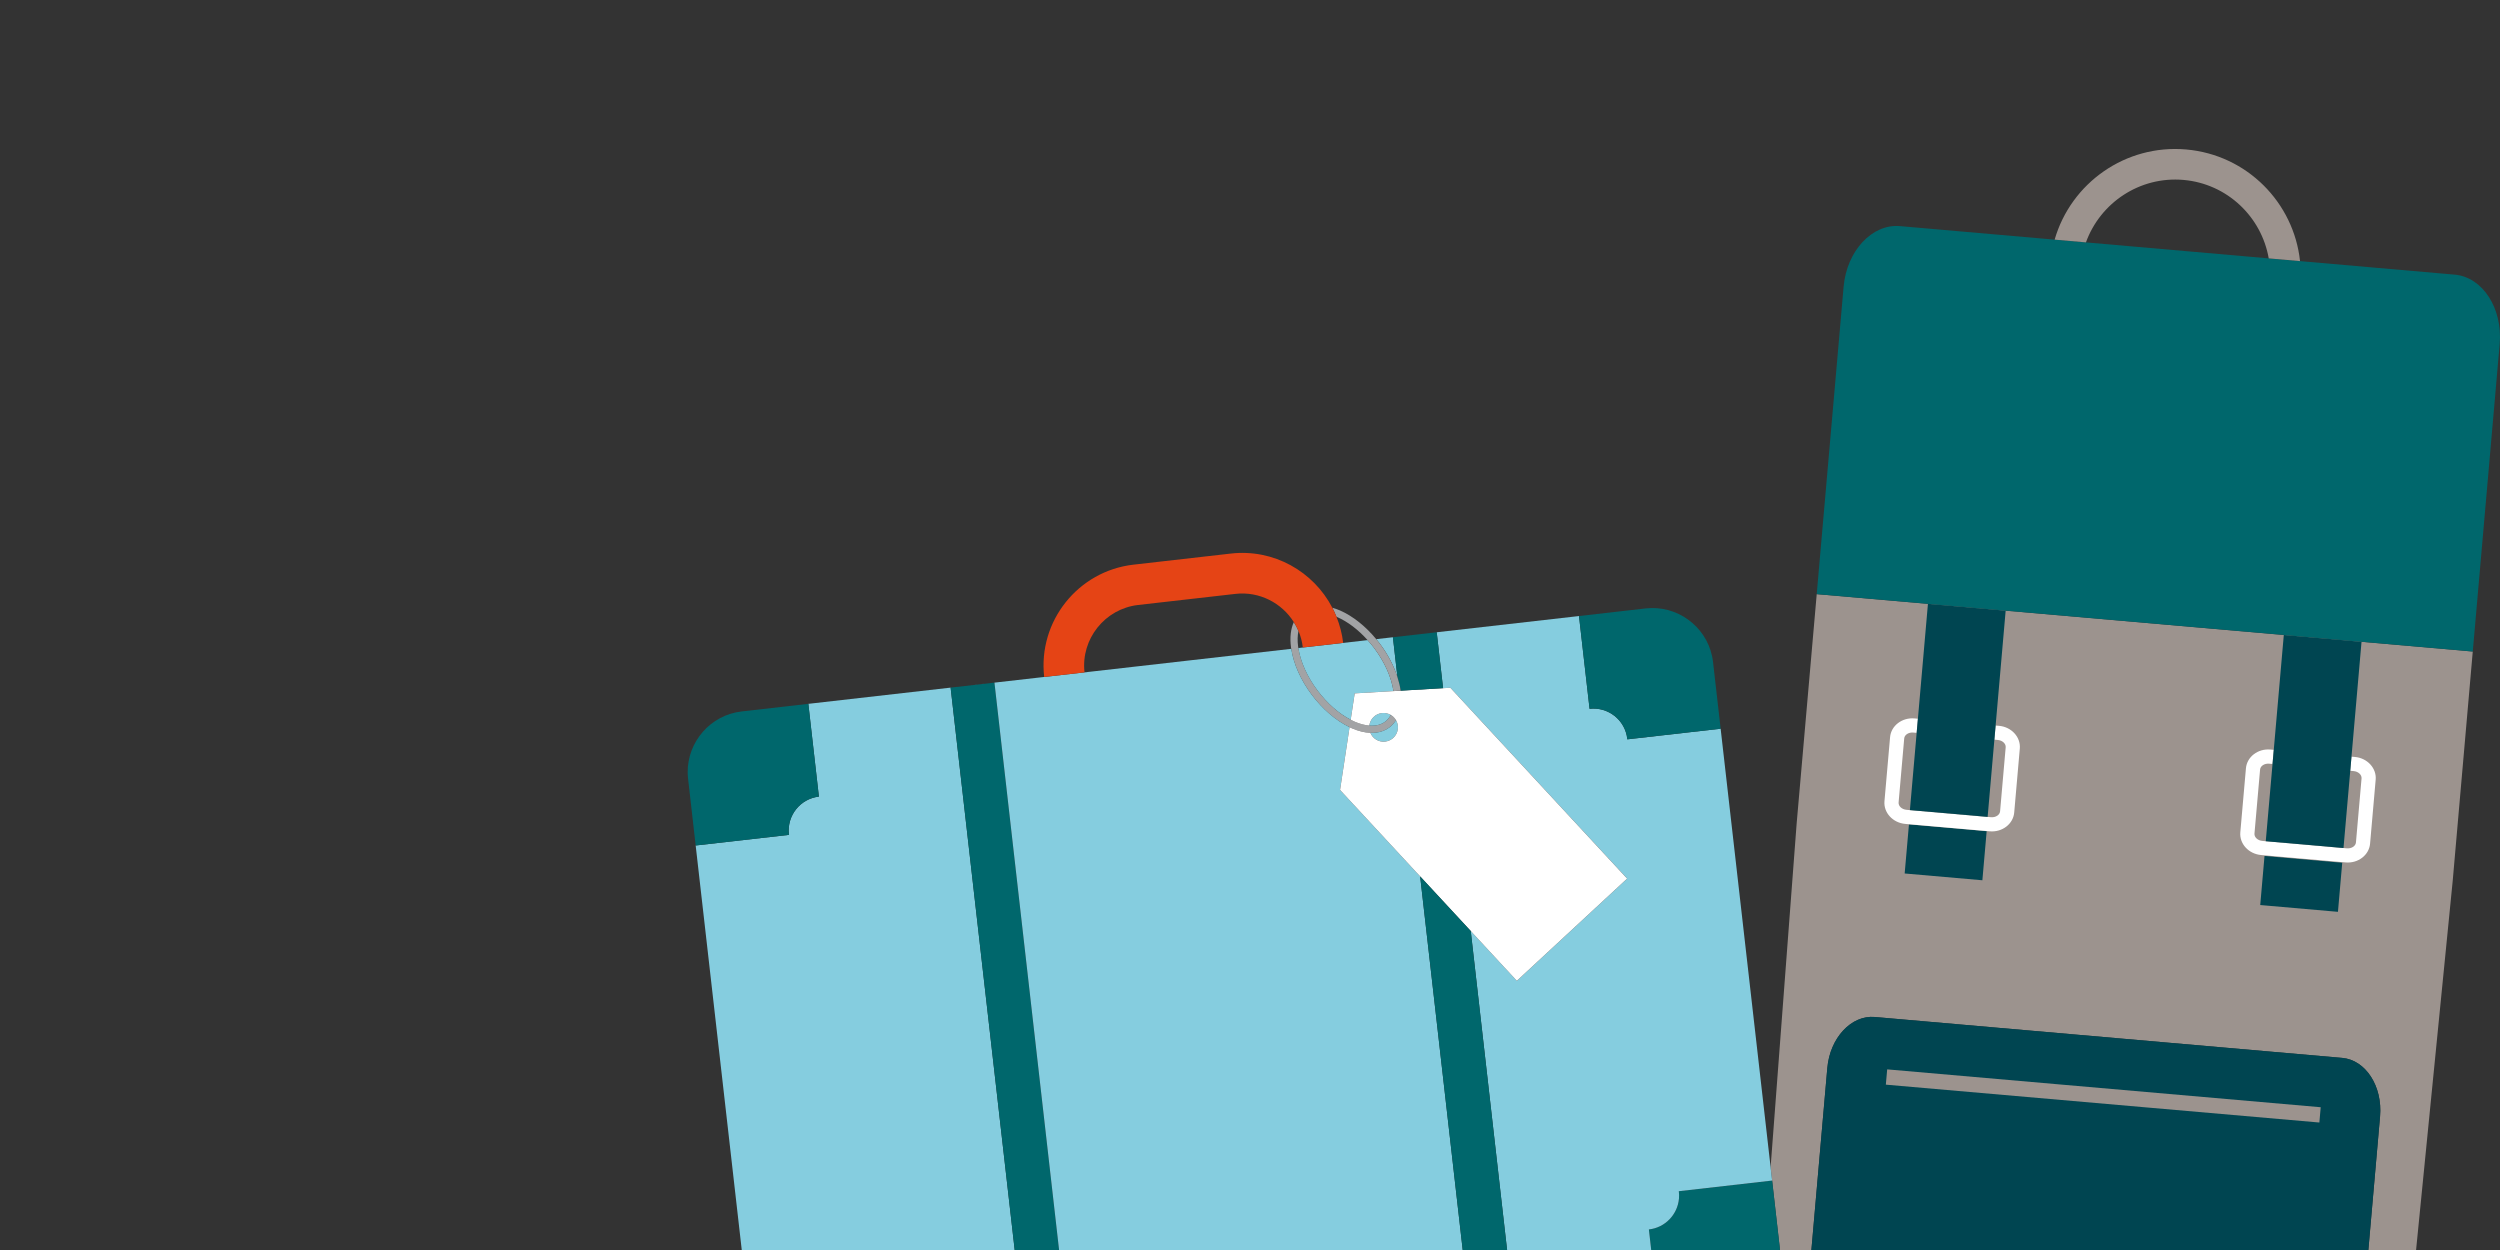<?xml version="1.0" encoding="utf-8"?>
<!-- Generator: Adobe Illustrator 16.0.4, SVG Export Plug-In . SVG Version: 6.00 Build 0)  -->
<!DOCTYPE svg PUBLIC "-//W3C//DTD SVG 1.1//EN" "http://www.w3.org/Graphics/SVG/1.1/DTD/svg11.dtd">
<svg version="1.1" id="Ebene_1" xmlns="http://www.w3.org/2000/svg" xmlns:xlink="http://www.w3.org/1999/xlink" x="0px" y="0px"
	 width="800px" height="400px" viewBox="-272.25 77 800 400" enable-background="new -272.25 77 800 400" xml:space="preserve">
<rect x="-272.25" y="77" width="800" height="400" fill="#333333" stroke="none"/>
<g>
	<g>
		<g>
			<polygon fill="none" points="256.135,477 256.135,477 255.388,470.425 			"/>
			<path fill="none" d="M264.992,458.354c0.082,0.746,0.092,1.486,0.029,2.207C265.084,459.842,265.074,459.103,264.992,458.354z"/>
			
				<rect x="264.848" y="456.542" transform="matrix(0.994 -0.113 0.113 0.994 -49.86 34.552)" fill="none" width="29.251" height="0.003"/>
			<path fill="#9C938E" d="M294.017,454.874L294.017,454.874l0.817-0.091l2.424,21.333c0.039,0.297,0.041,0.589,0.06,0.884h10.079
				l5.095-58.239c0.845-9.633,7.677-16.986,15.188-16.323l149.568,13.089c7.514,0.653,12.969,9.082,12.127,18.715L485.626,477
				h15.269l11.729-118.211l6.41-73.294l-209.933-18.363l-6.415,73.293l-8.342,110.105l0.484,4.255L294.017,454.874z"/>
			<path fill="#004551" d="M489.37,434.237c0.84-9.634-4.611-18.062-12.122-18.715l-149.572-13.091
				c-7.512-0.657-14.347,6.691-15.188,16.325L307.39,477h178.236L489.37,434.237z"/>
			<path fill="#85CDDF" d="M173.475,280.916l14.025-1.599"/>
			<path fill="#85CDDF" d="M31.945,297.042l13.521-1.544l-59.046,6.73l3.381,29.687c-5.986,0.685-10.282,6.086-9.6,12.071
				c0.007,0.053,0.028,0.109,0.037,0.167l-29.874,3.401L-34.888,477h87.335L31.945,297.042z"/>
			<path fill="#00676C" d="M45.971,295.441l-0.504,0.057L45.971,295.441z"/>
			<polygon fill="#00676C" points="52.45,477 66.656,477 45.971,295.441 45.467,295.498 31.945,297.042 			"/>
			<path fill="#00676C" d="M297.258,476.116l-2.427-21.333l-29.88,3.405c0.009,0.06,0.031,0.11,0.041,0.165
				c0.082,0.746,0.092,1.488,0.029,2.207c-0.445,5.055-4.394,9.271-9.629,9.864l0.747,6.572h36.198h4.979
				C297.295,476.705,297.292,476.413,297.258,476.116z"/>
			<path fill="#00676C" d="M265.02,460.563c-0.447,5.054-4.397,9.264-9.632,9.861C260.622,469.832,264.572,465.615,265.02,460.563z"
				/>
			<path fill="#00676C" d="M264.951,458.187c0.009,0.053,0.031,0.109,0.041,0.167C264.982,458.299,264.96,458.244,264.951,458.187
				L264.951,458.187z"/>
		</g>
		
			<rect x="337.79" y="341.809" transform="matrix(-0.996 -0.087 0.087 -0.996 668.812 728.516)" fill="#004551" width="24.966" height="15.764"/>
		
			<rect x="451.666" y="351.78" transform="matrix(-0.996 -0.087 0.087 -0.996 895.148 758.453)" fill="#004551" width="24.969" height="15.765"/>
		<g>
			<path fill="#FFFFFF" d="M367.431,309.262l-1.082-0.093l-0.395,4.52l1.082,0.096c1.493,0.133,2.634,1.188,2.532,2.351
				l-1.792,20.491c-0.105,1.162-1.413,2.004-2.902,1.879l-1.082-0.094l-24.876-2.175l-1.082-0.097
				c-1.496-0.134-2.63-1.193-2.529-2.357l1.793-20.486c0.102-1.164,1.407-2.009,2.9-1.877l1.082,0.094l0.397-4.522l-1.083-0.096
				c-3.994-0.347-7.501,2.342-7.82,6.001l-1.795,20.484c-0.323,3.66,2.665,6.927,6.66,7.273l1.084,0.096l24.874,2.178l1.079,0.096
				c3.993,0.346,7.502-2.347,7.821-6.006l1.793-20.484C374.412,312.873,371.424,309.611,367.431,309.262"/>
		</g>
		<g>
			<path fill="#FFFFFF" d="M481.312,319.225l-1.085-0.094l-0.396,4.52l1.083,0.096c1.493,0.133,2.634,1.188,2.533,2.353
				l-1.794,20.486c-0.104,1.163-1.411,2.008-2.901,1.881l-1.083-0.096l-24.876-2.176l-1.082-0.097
				c-1.495-0.135-2.635-1.189-2.529-2.354l1.794-20.485c0.101-1.165,1.406-2.007,2.899-1.877l1.083,0.089l0.396-4.521l-1.082-0.096
				c-3.993-0.348-7.502,2.345-7.821,6.002l-1.797,20.486c-0.326,3.656,2.669,6.926,6.664,7.269l1.082,0.097l24.874,2.18l1.08,0.089
				c3.992,0.352,7.502-2.347,7.823-6.002l1.792-20.481C488.291,322.838,485.303,319.568,481.312,319.225"/>
			<g>
				<polygon fill="#004551" points="341.478,306.99 341.08,311.513 338.92,336.229 363.792,338.404 365.954,313.688 
					366.349,309.166 369.562,272.414 344.691,270.235 				"/>
				<polygon fill="#004551" points="455.354,316.952 454.959,321.478 452.794,346.191 477.669,348.37 479.832,323.65 
					480.228,319.128 483.441,282.377 458.567,280.198 				"/>
				<path fill="#00676C" d="M513.263,164.887l-49.502-4.329l-10.018-0.876l-58.488-5.118l-10.021-0.877l-49.505-4.331
					c-8.909-0.78-17.019,7.943-18.021,19.378l-8.606,98.389l35.594,3.113l24.87,2.179l89.005,7.784l24.874,2.179l35.594,3.113
					l8.61-98.392C528.649,175.671,522.17,165.668,513.263,164.887z"/>
			</g>
			<path fill="#9C938E" d="M426.473,134.575c14.021,1.228,24.971,11.85,27.271,25.106l10.018,0.876
				c-1.995-18.717-16.979-34.023-36.438-35.727c-19.455-1.703-36.873,10.771-42.092,28.855l10.021,0.877
				C399.818,141.909,412.451,133.349,426.473,134.575"/>
		</g>
		
			<rect x="331.149" y="425.407" transform="matrix(0.996 0.087 -0.087 0.996 38.833 -33.317)" fill="#9C938E" width="139.283" height="4.911"/>
		<g>
			<g>
				<path fill="#A2A3A5" d="M172.789,305.776c-0.458,0.862-1.045,1.598-1.783,2.151v-0.001c-1.342,1.008-3.074,1.41-5.061,1.255
					c-1.455-0.116-3.038-0.524-4.728-1.263c-0.414-0.18-0.827-0.39-1.238-0.602c-3.792-1.955-7.517-5.212-10.604-9.328
					c-3.299-4.391-5.458-9.202-6.146-13.624c-0.027-0.172-0.066-0.34-0.089-0.512c-0.244-1.849-0.188-3.505,0.118-4.944
					c-0.415-0.995-0.919-1.938-1.486-2.838c-0.992,2.183-1.316,4.927-0.905,8.079c0.022,0.157,0.057,0.317,0.082,0.475
					c0.73,4.814,3.047,10.026,6.59,14.74c3.482,4.633,7.744,8.26,12.079,10.328c0.227,0.109,0.448,0.232,0.676,0.328
					c2.111,0.925,4.127,1.416,5.979,1.493c0.594,0.023,1.172,0.008,1.731-0.055c1.644-0.188,3.12-0.748,4.375-1.696v-0.002
					c0.838-0.63,1.53-1.415,2.094-2.313C174.067,306.746,173.481,306.178,172.789,305.776z"/>
				<path fill="none" d="M169.972,305.176c-2.152,0.243-3.775,1.947-4.028,4.006c1.985,0.155,3.718-0.247,5.061-1.255v0.001
					c0.737-0.554,1.324-1.289,1.782-2.151C171.966,305.298,170.995,305.059,169.972,305.176z"/>
				<path fill="none" d="M172.379,309.76L172.379,309.76c-1.257,0.947-2.733,1.509-4.377,1.696c-0.56,0.063-1.137,0.079-1.73,0.057
					c0.771,1.836,2.667,3.034,4.744,2.796c2.52-0.287,4.335-2.565,4.045-5.086c-0.073-0.647-0.283-1.247-0.589-1.778
					C173.907,308.347,173.216,309.127,172.379,309.76z"/>
			</g>
			<g>
				<g>
					<polygon fill="#A2A3A5" points="175.426,298.046 175.96,298.014 175.96,298.014 					"/>
					<g>
						<path fill="#85CDDF" d="M173.659,298.148c-0.667-4.456-2.838-9.323-6.171-13.758v-0.006c-0.671-0.895-1.381-1.734-2.107-2.542
							l-22.154,2.522c0.687,4.422,2.849,9.233,6.145,13.624c3.087,4.116,6.814,7.373,10.604,9.328l1.28-8.44L173.659,298.148z"/>
						<path fill="#85CDDF" d="M174.924,293.641l-1.449-12.724l-5.338,0.608c0.401,0.486,0.802,0.974,1.183,1.485
							C171.874,286.41,173.777,290.064,174.924,293.641z"/>
						<g>
							<path fill="#85CDDF" d="M156.569,329.782l3.048-20.089c-4.335-2.071-8.598-5.698-12.079-10.33
								c-3.545-4.717-5.862-9.929-6.591-14.74l-94.972,10.818L66.656,477h129.158l-13.62-119.559L156.569,329.782z"/>
							<path fill="#85CDDF" d="M264.951,458.188L264.951,458.188l29.878-3.408l-0.481-4.238v-0.015l-15.992-140.336l-29.876,3.401
								c-0.007-0.057,0.006-0.114-0.001-0.174c-0.683-5.983-6.087-10.279-12.072-9.598l-3.379-29.687l-45.527,5.188l2.038,17.897
								l2.327-0.137l56.58,61.071l-35.297,32.699l-14.755-15.923L210.023,477h46.116l-0.747-6.575
								c5.235-0.593,9.184-4.808,9.629-9.861c0.062-0.722,0.053-1.461-0.029-2.21C264.982,458.299,264.96,458.244,264.951,458.188z"
								/>
						</g>
						<g>
							<path fill="#85CDDF" d="M169.972,305.176c-2.152,0.243-3.775,1.947-4.028,4.006c1.985,0.155,3.718-0.247,5.061-1.255v0.001
								c0.737-0.554,1.324-1.289,1.782-2.151C171.966,305.298,170.995,305.059,169.972,305.176z"/>
							<path fill="#85CDDF" d="M171.016,314.309c2.52-0.287,4.335-2.565,4.045-5.086c-0.073-0.647-0.283-1.247-0.589-1.778
								c-0.564,0.896-1.256,1.683-2.093,2.312v0.003c-1.257,0.942-2.733,1.509-4.377,1.696c-0.56,0.061-1.137,0.077-1.73,0.055
								C167.043,313.349,168.938,314.547,171.016,314.309z"/>
							<path fill="#FFFFFF" d="M191.865,297.08l-2.327,0.137l-13.58,0.797l-0.535,0.032l-1.767,0.103l-12.4,0.729l-1.28,8.44
								c0.411,0.212,0.824,0.422,1.237,0.602c1.689,0.738,3.273,1.146,4.728,1.263c0.251-2.059,1.877-3.758,4.029-4.006
								c1.022-0.117,1.993,0.122,2.816,0.601c0.692,0.401,1.279,0.97,1.684,1.671c0.306,0.528,0.515,1.128,0.588,1.775
								c0.291,2.521-1.524,4.801-4.045,5.089c-2.077,0.237-3.972-0.962-4.743-2.797c-1.852-0.075-3.867-0.568-5.979-1.493
								c-0.229-0.096-0.45-0.219-0.677-0.328l-3.047,20.089l25.623,27.659l16.199,17.486l14.754,15.926l35.298-32.702
								L191.865,297.08z"/>
						</g>
						
							<rect x="173.43" y="280.125" transform="matrix(-0.994 0.113 -0.113 -0.994 391.538 538.015)" fill="#00676C" width="14.117" height="0.005"/>
						<path fill="#00676C" d="M175.96,298.014l13.581-0.797l-2.039-17.895l-14.026,1.598l1.45,12.725
							C175.398,295.12,175.759,296.588,175.96,298.014z"/>
						<path fill="#A2A3A5" d="M174.924,293.641c-1.148-3.576-3.053-7.23-5.604-10.63c-0.381-0.509-0.781-0.999-1.183-1.485
							c-3.429-4.153-7.483-7.381-11.567-9.171c-0.845-0.37-1.666-0.644-2.475-0.879c0.486,0.938,0.929,1.897,1.324,2.888
							c0.077,0.035,0.15,0.055,0.229,0.092c3.383,1.481,6.755,4.061,9.731,7.383c0.727,0.808,1.436,1.652,2.106,2.547l0,0
							c3.331,4.437,5.503,9.306,6.171,13.762l1.767-0.104l0.535-0.028C175.759,296.588,175.398,295.12,174.924,293.641z"/>
					</g>
				</g>
				<path fill="#E54415" d="M155.421,274.368c-0.395-0.99-0.838-1.954-1.324-2.891c-6.029-11.595-18.742-18.903-32.48-17.338
					l-31.138,3.55c-17.793,2.025-30.618,18.151-28.591,35.941l12.908-1.471c-1.215-10.646,6.506-20.349,17.153-21.566l31.138-3.549
					c7.657-0.872,14.814,2.891,18.685,9.026c0.566,0.903,1.071,1.843,1.491,2.838c0.691,1.652,1.181,3.427,1.391,5.289l12.909-1.471
					C157.225,279.783,156.474,276.993,155.421,274.368z"/>
			</g>
			<path fill="#00676C" d="M275.598,286.892c-2.098-9.615-11.254-16.327-21.239-15.195l-21.335,2.433l3.383,29.688
				c5.985-0.683,11.39,3.615,12.069,9.602c0.007,0.052-0.005,0.114,0.003,0.166l29.877-3.398l-2.434-21.336
				C275.85,288.188,275.74,287.536,275.598,286.892"/>
			<path fill="#00676C" d="M-19.798,343.986c-0.682-5.985,3.619-11.392,9.598-12.071l-3.379-29.687l-21.333,2.434
				c-9.983,1.132-17.393,9.729-17.281,19.578c0.009,0.657,0.05,1.316,0.13,1.985l2.429,21.336l29.874-3.406
				C-19.769,344.096-19.791,344.044-19.798,343.986"/>
		</g>
	</g>
	<polygon fill="#00676C" points="182.194,357.441 195.814,477 210.023,477 198.394,374.928 	"/>
</g>
</svg>
